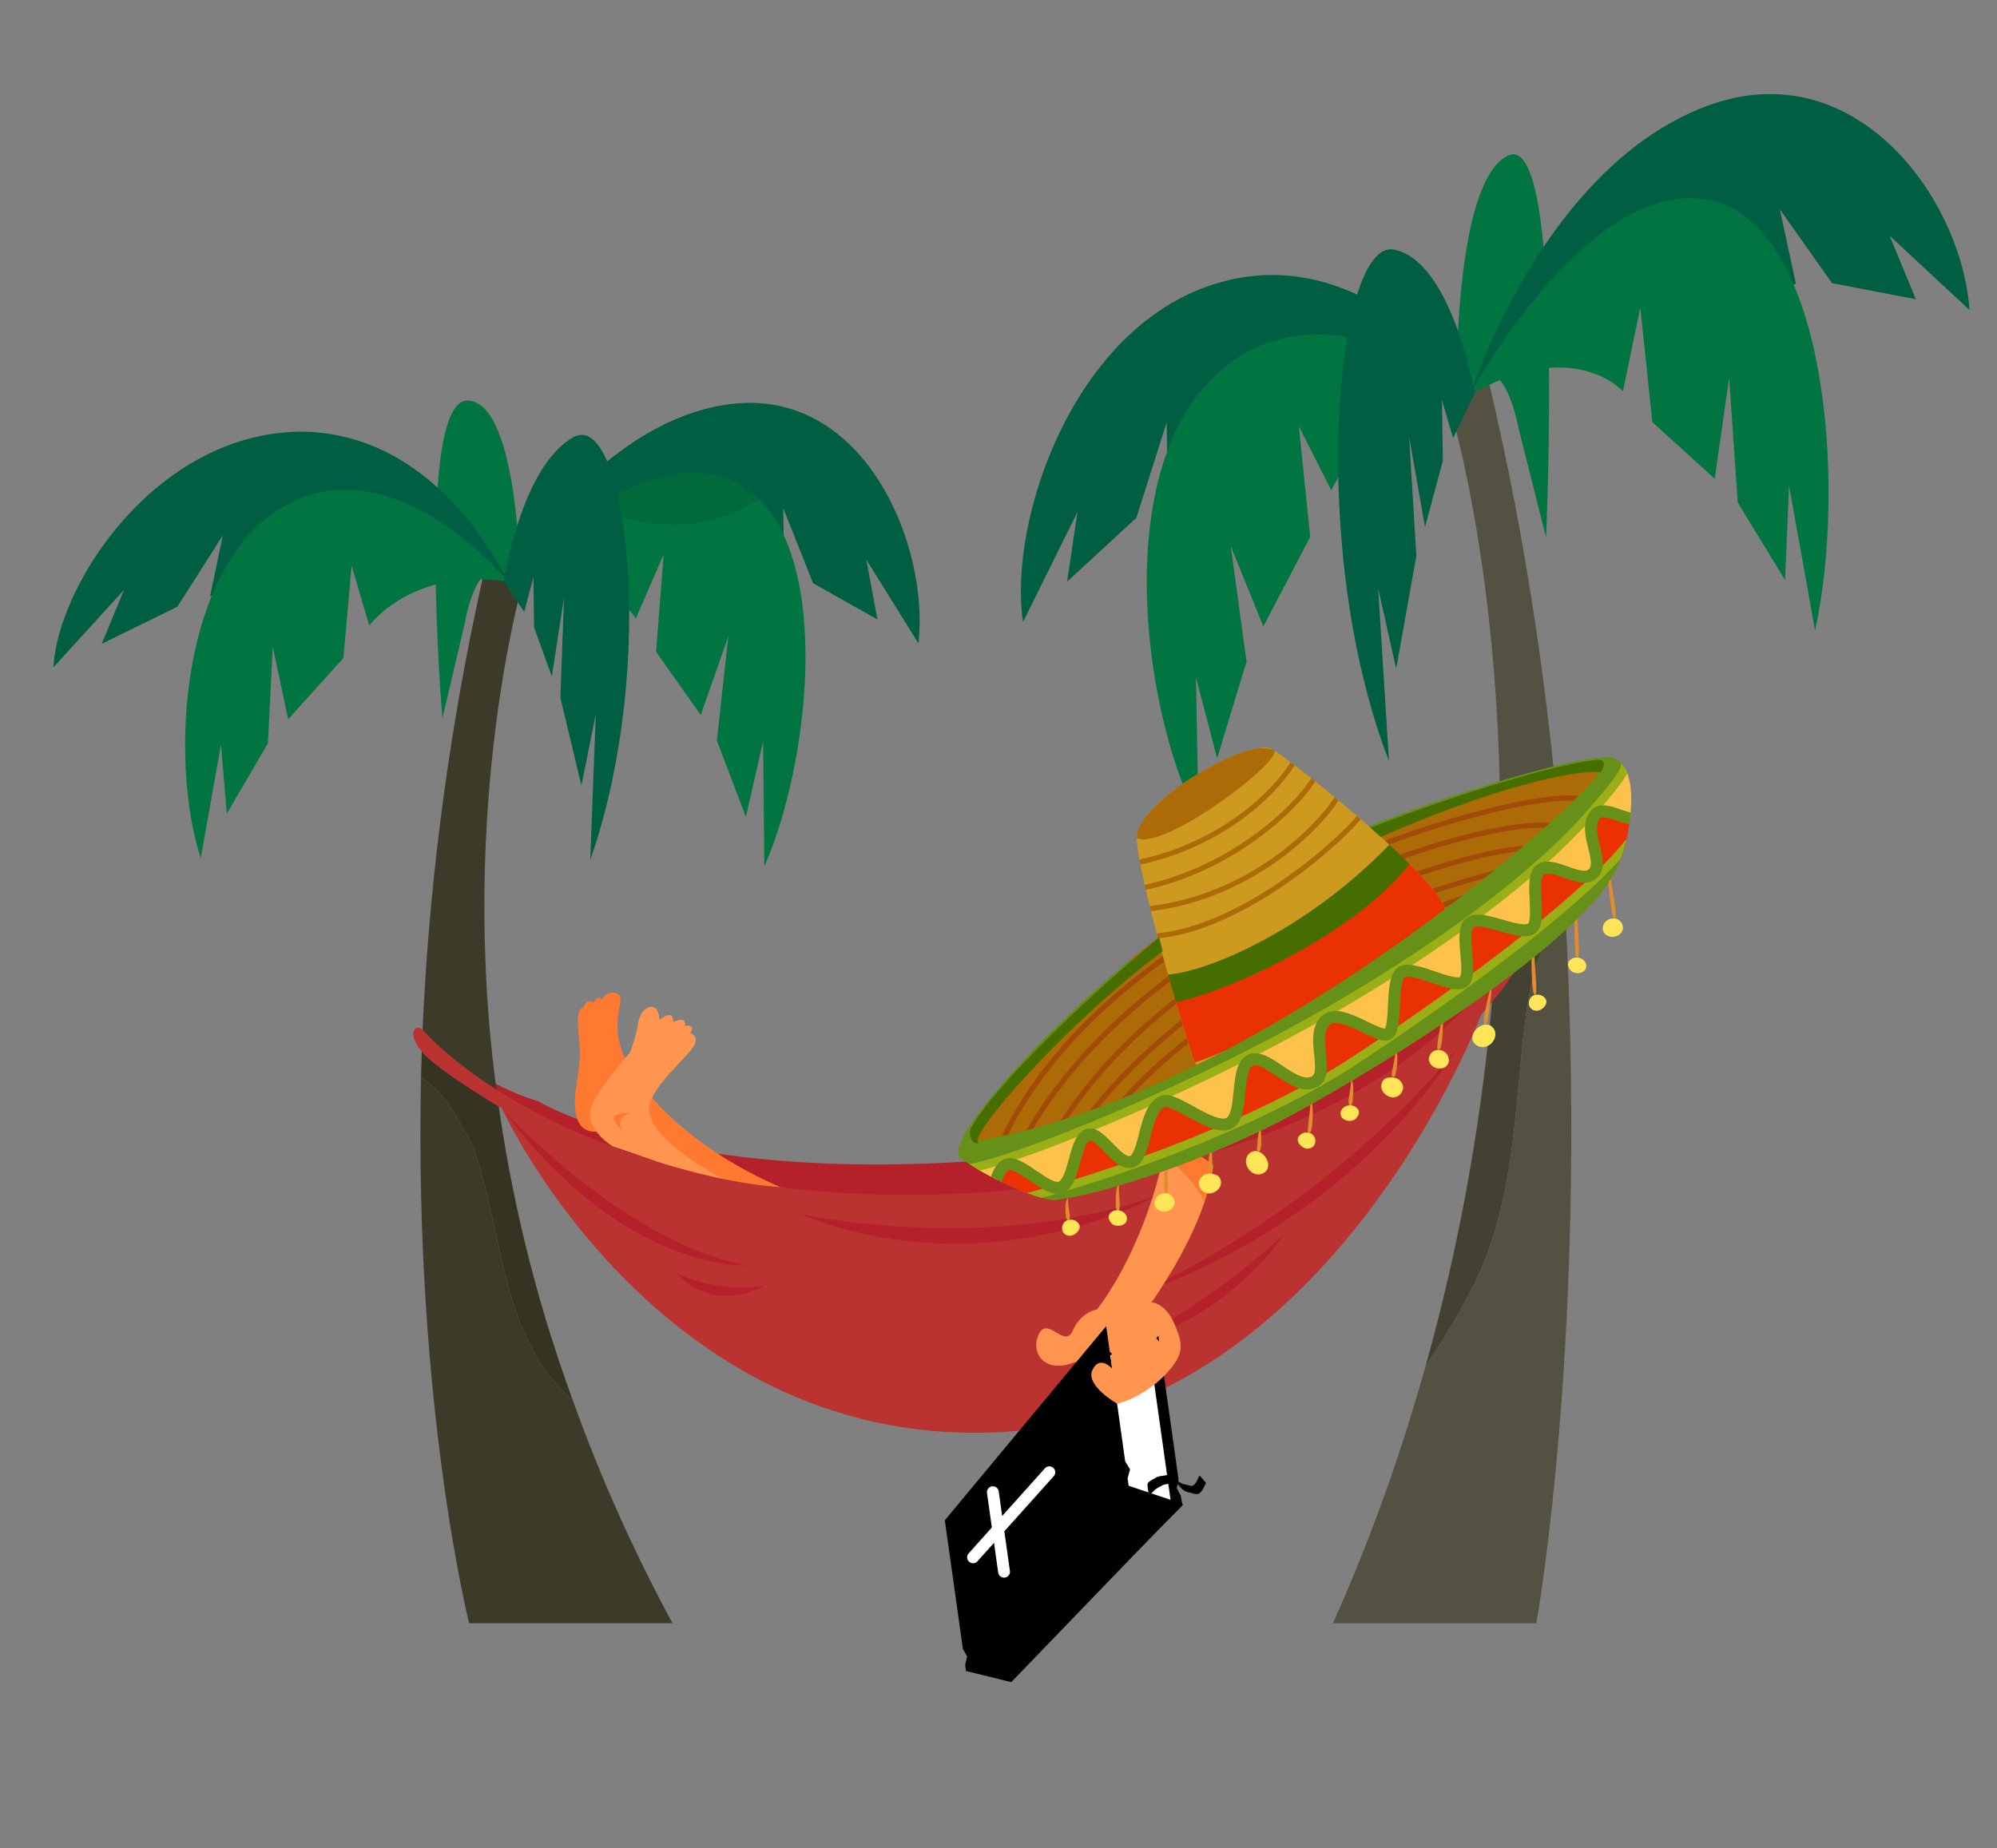 <?xml version="1.0" encoding="utf-8"?>
<!-- Generator: Adobe Illustrator 16.0.0, SVG Export Plug-In . SVG Version: 6.00 Build 0)  -->
<!DOCTYPE svg PUBLIC "-//W3C//DTD SVG 1.1//EN" "http://www.w3.org/Graphics/SVG/1.1/DTD/svg11.dtd">
<svg version="1.1" id="Calque_1" xmlns="http://www.w3.org/2000/svg" xmlns:xlink="http://www.w3.org/1999/xlink" x="0px" y="0px"
	 width="448.333px" height="415px" viewBox="0 0 448.333 415" enable-background="new 0 0 448.333 415" xml:space="preserve">
<rect x="0" y="0" width="448.333" height="415" fill="#808080" stroke="none"/>
<g>
	<g>
		<g>
			<g>
				<path fill="#B4212A" d="M96.652,232.895c0,0,10.359,10.287,24.125,14.371c0,0,31.953,19.688,106.662,12.746
					c62.864-5.932,98.405-32.449,98.405-32.449s13.729-8.609,21.902-31.006c0,0-6.531,35.539-53.135,62.967
					c-45.826,25.884-135.137,22.107-156.67,6.266C116.113,250.533,102.208,240.946,96.652,232.895z"/>
				<g>
					<path fill="#525142" d="M341.705,213.957c-2.307,2.75-4.449,5.792-6.559,8.883c6.818-78.781-9.854-132.109-9.854-132.109
						l-0.926,2.051c2.441-10.365,9.756-7.547,9.756-7.547c8.92,37.506,13.939,73.985,16.486,107.526
						c-1.041,4.291-1.959,8.645-3.17,12.876C346.426,208.834,343.924,211.029,341.705,213.957z"/>
					<path fill="#434232" d="M340.82,244.838c-1.301,13.962-2.881,27.542-8.291,40.162c-3.656,8.099-8.006,15.078-12.512,21.838
						c8.311-29.545,12.924-58,15.129-83.998c2.109-3.091,4.252-6.133,6.559-8.883c2.219-2.928,4.721-5.123,5.734-8.321
						c1.211-4.231,2.129-8.585,3.17-12.876c0.266,3.586,0.506,7.138,0.719,10.652c-2.922,4.829-5.475,9.631-7.023,15.285
						C342.23,227.38,341.668,236.291,340.82,244.838z"/>
					<path fill="#525142" d="M332.529,285c5.41-12.62,6.99-26.2,8.291-40.162c0.848-8.547,1.41-17.458,3.484-26.141
						c1.549-5.654,4.102-10.456,7.023-15.285c5.463,95.392-6.408,161.086-6.408,161.086h-45.654
						c8.639-19.289,15.445-38.646,20.752-57.66C324.523,300.078,328.873,293.099,332.529,285z"/>
					<g>
						<path fill="#007542" d="M326.982,92.488c0,0-1.301-51.317,11.523-57.53c12.854-6.268,8.592,85.673,8.592,85.673l-6.203-24.563
							C340.895,96.067,336.457,71.443,326.982,92.488z"/>
						<path fill="#005F43" d="M379.982,25.123c-34.846,15.503-50.033,63.863-50.033,63.863
							c23.754-24.155,41.486-23.551,41.486-23.551l-1.59-14.673l11.959,14.598l21.387-1.56l-3.6-16.788l11.699,16.56l18.84,3.629
							l-5.918-14.29l17.943,16.698C440.387,43.877,415.008,9.275,379.982,25.123z"/>
						<path fill="#007542" d="M383.26,44.815c-27.207-4.648-53.379,43.922-53.379,43.922c23.391-13.47,34.475-0.868,34.475-0.868
							l3.889-18.789l2.713,25.704l14.004,12.729l3.234-22.669l1.928,27.979l10.629,17.435l0.891-21.231l5.846,32.537
							C414.58,109.558,410.293,49.79,383.26,44.815z"/>
						<path fill="#005F43" d="M274.354,63.288c33.359-9.134,56.695,25.32,56.695,25.32c-25.74-6.994-41.037,4.773-41.037,4.773
							l-1.613-14.049l-7.406,20.453l-18.832,11.78l-0.236-16.735l-6.807,21.447l-15.547,14.327l2.318-15.622l-12.211,24.676
							C226.236,117.124,241.051,72.317,274.354,63.288z"/>
						<path fill="#007542" d="M272.986,84.179c24.002-22.527,58.076,4.151,58.076,4.151c-24.402,3.146-32.16,21.79-32.16,21.79
							l-7.295-14.355l2.537,24.797l-10.518,20.113l-7.32-18.07l3.547,25.935l-6.596,21.732l-4.758-18.125l0.58,31.956
							C256.672,160.334,249.262,106.174,272.986,84.179z"/>
						<path fill="#005F43" d="M331.062,88.33c0,0-0.029-0.175-0.09-0.5c-0.727-3.91-5.969-29.405-18.031-31.792
							c-13.107-2.505-19.504,67.34-1.113,114.856l-2.426-38.787l4.045,18.056l4.527-25.334l-1.615-26.701l3.561,20.217l4-14.856
							l-0.195-13.684l2.498,8.563"/>
					</g>
				</g>
				<g>
					<path fill="#3C3B2A" d="M111.625,245.953c-1.161-0.414-2.384-0.638-3.782-0.5c-0.081-1.295-1.258-0.527-1.625-1.465
						c-0.326-0.295-1.545-0.172-1.545-0.172c-3.475-3.333-6.447-6.886-9.92-9.711c1.221-31.416,5.248-67.457,14.225-107
						c0,0,7.205-4.983,9.904,3.171l-0.976-1.465C117.907,128.811,102.512,180.227,111.625,245.953z"/>
					<path fill="#3C3B2A" d="M103.394,252.377c1.059,2.172,2.723,4.293,3.15,6.202c6.676,19.308,5.996,42.126,21.973,55.739
						c0.018,0.012,0.033,0.024,0.051,0.037c5.82,16.27,13.176,33.062,22.403,50.143H105.32c0,0-12.34-48.892-10.808-122.447
						C98.4,244.258,101.316,248.27,103.394,252.377z"/>
					<path fill="#353422" d="M106.544,258.579c-0.428-1.909-2.092-4.03-3.15-6.202c-2.078-4.107-4.994-8.119-8.882-10.326
						c0.062-2.615,0.142-5.264,0.241-7.945c3.473,2.825,6.445,6.378,9.92,9.711c0,0,1.219-0.123,1.545,0.172
						c0.367,0.938,1.544,0.17,1.625,1.465c1.398-0.138,2.621,0.086,3.782,0.5c2.877,21.292,8.136,44.398,16.942,68.402
						c-0.018-0.013-0.033-0.025-0.051-0.037C112.541,300.705,113.22,277.887,106.544,258.579z"/>
					<g>
						<path fill="#007542" d="M116.865,132.817c0,0-0.069-42.407-11.826-42.867c-11.782-0.408-5.717,71.372-5.717,71.372
							l5.029-21.39C104.351,139.933,107.774,118.724,116.865,132.817z"/>
						<path fill="#005F43" d="M67.265,96.938c31.91-0.075,46.827,33.941,46.827,33.941c-22.093-11.843-38.135-5.67-38.135-5.67
							l1.091-11.906l-10.482,15.129l-19.404,5.488l2.866-13.7l-10.209,16.023l-16.979,8.334l5.031-12.155L12,149.84
							C13.014,130.972,35.194,97.338,67.265,96.938z"/>
						<path fill="#007542" d="M64.766,113.178c24.518-12.87,49.382,17.478,49.382,17.478c-21.506-3.497-31.245,9.811-31.245,9.811
							l-3.968-13.438l-1.849,20.758l-12.389,13.708l-3.462-16.275l-1.091,21.692l-9.226,15.786l-1.301-15.545l-4.544,25.528
							C37.903,170.98,40.403,125.739,64.766,113.178z"/>
						<path fill="#005F43" d="M163.792,90.758c-30.418,4.023-50.705,40.154-50.705,40.154c23.139-13.951,37.282-8.938,37.282-8.938
							l1.111-12.528l7.214,15.154l17.35,4.369l-0.207-14.838l6.707,16.832l14.443,8.147l-2.497-13.428l11.692,18.766
							C208.721,122.686,194.162,86.833,163.792,90.758z"/>
						<path fill="#007542" d="M165.554,108.467c-22.287-11.133-52.485,22.225-52.485,22.225c22.176-5.039,29.659,8.237,29.659,8.237
							l6.256-14.415l-1.686,21.846l10.027,14.207l6.184-17.666l-2.568,23.42l6.522,17.141l3.858-17.018l0.277,28.082
							C182.249,170.551,187.589,120.101,165.554,108.467z"/>
						<path opacity="0.1" d="M138.605,110.883c0,0,3.02-1.719,7.241-3.053c4.021-1.271,9.146-2.181,13.319-1.376
							c8.094,1.558,11.325,5.681,11.325,5.681s-6.679,4.512-15.125,5.471c-8.446,0.959-15.726-1.464-15.726-1.464L138.605,110.883z"
							/>
						<g display="none">
							<g display="inline">
								<path fill="#363135" d="M151.818,107.165c-0.09-0.205-0.46-0.276-0.939-0.274c-0.058-0.16-0.223-0.348-0.684-0.269
									c-0.436,0.072-0.956,0.313-1.324,0.506c-0.157,0.03-0.305,0.06-0.434,0.086c-0.835-1.624-1.312-5.175-0.91-6.96
									c0.059-0.266-0.088-0.452-0.348-0.415s-0.536,0.28-0.596,0.547c-0.402,1.787,0.074,5.342,0.913,6.967
									c-0.947,0.06-1.295,0.427-1.108,0.704c0.154,0.231,1.092-0.055,1.092-0.055c0.763,0.363,1.332-0.091,1.332-0.091
									s1.973,1.09,2.316,0.415c0.254-0.499-0.715-0.721-1.241-0.804C150.563,107.6,152.061,107.716,151.818,107.165z"/>
								<path fill="#363135" d="M154.413,107.165c-0.091-0.204-0.46-0.276-0.938-0.274c-0.059-0.16-0.225-0.349-0.686-0.269
									c-0.435,0.072-0.955,0.313-1.324,0.506c-0.156,0.03-0.303,0.06-0.434,0.086c-0.835-1.624-1.312-5.175-0.911-6.96
									c0.062-0.266-0.087-0.451-0.347-0.414c-0.26,0.036-0.537,0.28-0.596,0.546c-0.401,1.788,0.076,5.343,0.914,6.968
									c-0.946,0.059-1.295,0.427-1.109,0.705c0.154,0.23,1.092-0.056,1.092-0.056c0.764,0.363,1.332-0.09,1.332-0.09
									s1.973,1.091,2.316,0.416c0.254-0.498-0.715-0.723-1.241-0.807C153.158,107.6,154.656,107.716,154.413,107.165z"/>
							</g>
							<path display="inline" fill="#F7EDC9" d="M142.64,96.305c3.836-7.461,10.043-12.57,16.525-17.237
								c4.377,2.22,6.505,5.615,4.411,11.297c0,0-5.611,20.231-23.152,11.874C140.929,100.25,141.629,98.271,142.64,96.305z"/>
							<path display="inline" fill="#D33331" d="M139.095,92.734c0,0,3.343-8.69,7.367-13.639c2.078-2.556,8.029-2.397,12.703-0.027
								c-6.482,4.667-12.689,9.776-16.525,17.237c-1.011,1.966-1.711,3.945-2.216,5.934c-1.4-1.571-4.011-3.618-5.464-6.15
								C134.96,96.089,129.975,87.844,139.095,92.734z"/>
							<path display="inline" fill="#B4212A" d="M157.778,87.971c0,0-2.837,9.027-9.437,13.581
								c-6.601,4.556-18.025,5.209-20.389,2.979c-2.363-2.233,5.985-3.312,5.985-3.312s-2.689,0.176-0.676-1.93
								c2.013-2.106,5.362-3.445,5.362-3.445s-1.002-3.423,4.08-10.176C147.791,78.914,157.401,81.178,157.778,87.971z"/>
							<g display="inline">
								<path fill="#D33331" d="M148.322,74.982c0,0,0.036-13.108,14.403-17.119c10.438-2.914,19.265,12.709,4.644,22.447
									c0,0,3.518,6.324-1.84,12.265c-5.355,5.942-4.658-2.181-4.658-2.181s-2.98,3.687-5.251,2.5s0.411-4.907,0.411-4.907
									s-2.291,4.599-4.417,3.832c-2.127-0.767-1.173-6.461-1.173-6.461s-0.967,4.977-4.357,4.917
									c-3.39-0.061-1.084-6.015-1.084-6.015s-1.605,4.819-3.432,3.129C137.847,83.949,148.269,78.979,148.322,74.982z"/>
								<path fill="#F7EDC9" d="M167.369,80.311c0,0,6.787-9.775,2.451-14.285c-4.629-4.813-10.053-0.431-13.482,6.623
									C152.909,79.703,159.009,88.583,167.369,80.311z"/>
								<path fill="#FAAA23" d="M165.941,79.208c0,0,3.781-3.984,7.25-0.792c3.468,3.192-0.178,8.738-2.793,8.028
									c-2.614-0.71-0.762-3.366-0.762-3.366S163.12,84.055,165.941,79.208z"/>
								<path fill="#D33331" d="M155.342,62.934c0,0-2.011-15.898-8.79-13.597c-6.782,2.3,6.393,12.926,6.393,12.926
									s-8.58-2.233-7.621,1.265C146.283,67.027,155.342,62.934,155.342,62.934z"/>
							</g>
							<path display="inline" fill="#D33331" d="M135.01,91.191c0,0-0.901-9.792-2.887-8.185c-1.989,1.608,1.824,7.886,1.824,7.886
								s-4.659-7.51-6.926-5.786c-2.27,1.721,6.34,6.365,6.34,6.365s-5.699-1.749-5.944,0.195
								C127.171,93.61,135.275,93.368,135.01,91.191z"/>
							<g display="inline">
								<circle fill="#363135" cx="165.168" cy="75.493" r="2.869"/>
							</g>
							<path display="inline" fill="#EF5D4D" d="M161.804,77.022c0,0-1.265-2.249-3.291-1.774
								C156.488,75.722,161.505,79.778,161.804,77.022z"/>
						</g>
						<path fill="#005F43" d="M113.069,130.691c0,0,0.022-0.151,0.069-0.434c0.562-3.405,4.689-25.941,15.553-32.073
							c11.8-6.714,19.316,50.36,3.818,94.987l1.248-32.813l-3.225,16.047l-4.721-19.708l0.812-22.503l-2.734,17.713l-3.985-11.023
							l-0.154-11.268l-2.055,7.771"/>
					</g>
				</g>
				<path fill="#BA3331" d="M94.869,231.246c0,0,40.947,48.322,144.157,34.66c103.717-14.672,111.203-78.049,111.203-78.049
					s2.861-1.025,0.533,6.98c0,0-2.199,14.859-18.262,33.083c0,0-34.398,91.23-109.918,93.76
					c-75.521,2.529-109.894-72.76-109.894-72.76s-14.652-8.642-18.04-12.806C91.249,231.973,93.246,229.744,94.869,231.246z"/>
				<path fill="#B4212A" d="M327.564,234.76c0,0-24.123,32.729-70.963,55.266C256.602,290.025,300.584,277.061,327.564,234.76z"/>
				<path fill="#B4212A" d="M112.688,248.921c0,0,27.116,30.034,54.987,35.22C167.675,284.141,140.19,285.939,112.688,248.921z"/>
				<path fill="#B4212A" d="M151.847,285.836c0,0,9.191,4.818,19.888,2.816C171.735,288.652,160.484,295.42,151.847,285.836z"/>
				<path fill="#B4212A" d="M253.084,302.133c0,0,19.146-9.942,35.227-25.035C288.311,277.098,276.943,295.151,253.084,302.133z"/>
				<path fill="#B4212A" d="M178.991,272.432c0,0,41.564,9.683,80.638-3.894C259.629,268.538,222.225,289.828,178.991,272.432z"/>
			</g>
		</g>
	</g>
	<g>
		<path fill="#FF7930" d="M135.589,253.787c0,0-4.824,1.868-6.129-3.018c-1.31-4.88,1.109-10.127,0.666-15.668
			c-0.443-5.539-0.853-8.646,0.922-8.844c0,0,0.459-2.205,2.328-1.123c0,0,0.658-1.907,1.781-0.613c0,0,0.945-2.143,3.096-1.521
			c2.148,0.622,0.288,2.885,0.387,7.906c0.1,5.02,2.676,8.626,3.977,10.748c1.299,2.126,10.468,15.338,32.529,24.898
			c0,0-14.788-0.56-35.172-8.426L135.589,253.787z"/>
		<path fill="#FF954F" d="M137.564,257.421c0,0-7.373-4.338-4.451-9.778c2.936-5.468,8.281-11.198,8.281-11.198
			s1.415-3.41,1.928-6.933c0.512-3.525,4.506-5.286,4.721-0.512c0,0,3.412-2.734,3.031,0.566c0,0,3.018-1.693,2.67,0.77
			c0,0,2.688-0.486,1.197,1.645c0,0,2.367,0.627,0.629,3.219c-1.734,2.584-9.104,8.768-9.799,13.18
			c-0.689,4.406,5.738,10.557,16.615,16.369c0,0-10.818-2.445-15.551-4.165C143.095,259.223,137.564,257.421,137.564,257.421z"/>
		<path fill="#FF7930" d="M141.442,249.94c0,0-3.888-0.071-3.674,1.205c0.212,1.276,1.995,2.698,1.995,2.698
			S137.768,251.146,141.442,249.94z"/>
	</g>
</g>
<g>
	<path fill="#FF7930" d="M261.266,259.391c0.34-1.518,0.658-3.081,0.949-4.691c4.363,2.742,8.244,5.507,10.182,6.922
		c-0.303,2.676-1.014,5.473-1.957,8.242C268.498,265.73,265.145,262.342,261.266,259.391z"/>
	<path fill="#FF954F" d="M251.799,315.021c-4.41,1.902-10.373-9.218-10.373-9.218c-6.529,2.844-10.218-1.69-8.254-6.104
		c1.977-4.416,5.859,3.304,7.662-0.898c1.816-4.205,5.43-4.751,5.43-4.751s10.199-12.38,15.002-34.659
		c3.879,2.951,7.232,6.34,9.174,10.473c-3.883,11.527-11.924,22.592-11.924,22.592c2.822,0.275,5.336,3.572,6.447,9.007
		C266.1,306.888,256.197,313.121,251.799,315.021z"/>
</g>
<g id="layer1_2_">
	<g id="g6712_2_" transform="translate(-8.721,12.548)">
		<path id="path2311_2_" stroke="#000000" stroke-width="0.531" d="M273.916,325.418l-0.346-1.976l-0.934-1.77l0.41-1.958
			l-4.453-31.69l-37.635,43.307l4.312,32.981L273.916,325.418z"/>
		<path id="path2933_2_" fill="#FFFFFF" stroke="#000000" stroke-width="0.531" d="M255.545,289.859
			c4.252,3.204,8.125,3.713,11.82,2.95l4.604,32.76l-11.971-4.021L255.545,289.859"/>
		<path id="path1689_2_" stroke="#000000" stroke-width="0.531" d="M225.831,362.467l9.842,2.419l38.161-39.579l-11.971-4.021
			l-0.262-1.864l0.531-1.977l-1.057-1.753l-4.191-29.822l-35.768,43.043l4.04,28.754l0.965,1.685l-0.452,1.965L225.831,362.467z"/>
		<path id="path6077_2_" fill="none" stroke="#FFFFFF" stroke-width="2.656" stroke-linecap="round" d="M227.175,337.158
			l17.125-19.106"/>
		<path id="path6699_2_" fill="none" stroke="#FFFFFF" stroke-width="2.656" stroke-linecap="round" d="M231.622,322.532
			l2.511,17.859l0,0"/>
		<path id="path6711_2_" d="M266.459,320.415c0.455-0.492,1.104-0.763,1.674-1.096c0.6-0.402,1.344-0.435,2.043-0.531
			c0.686-0.199,1.266-0.055,1.918,0.125c1.148,0.799,3.41,4.201,0.609,0.535c-0.57-0.747,2.264,2.996,1.689,2.254
			c-0.428-0.556-0.854-1.109-1.279-1.664c0.023,0.027,0.049,0.057,0.076,0.085c3.043,3.866,0.867,1.106,0.148,0.177
			c-0.285-0.369,0.855,0.469,1.322,0.459c0.57,0.107,1.088,0.332,1.662,0.371c0.623-0.237,0.857-0.664,1.15-1.227
			c0.178-0.393,0.348-0.775,0.547-1.154l1.457,1.699c-0.201,0.384-0.377,0.776-0.564,1.168c-0.324,0.616-0.633,1.064-1.299,1.34
			c-0.617,0.027-1.123-0.128-1.703-0.346c-1.9,0.063-4.414-3.864-1.619-0.537c-0.557-0.707-3.33-4.277-0.342-0.496
			c0.555,0.701-2.203-2.812-1.645-2.115c1.816,2.272,1.688,1.934,0.959,1.361c-0.613-0.205-1.133-0.419-1.811-0.209
			c-0.658,0.091-1.361,0.113-1.939,0.465c-0.572,0.332-1.215,0.605-1.678,1.092c-0.402,0.34-0.738,0.748-1.135,1.07
			C266.701,323.241,266.09,320.72,266.459,320.415z"/>
	</g>
</g>
<path fill="#FF954F" d="M250.85,315.235c0,0-7.283-4.126-5.586-7.632c1.703-3.506,4.555-0.141,4.555-0.141s-1.545-4.536,1.545-5.599
	c3.084-1.062,4.043,3.263,4.043,3.263s-2.322-6.021,0.773-6.031c3.088-0.009,4.295,2.605,4.295,2.605s-0.885-2.945,1.525-3.646
	c2.404-0.703,3.492,2.938,2.783,5.865C264.082,306.846,258.264,313.217,250.85,315.235"/>
<g>
	<path fill="#AC6B07" d="M363.389,194.047c-7.023,17.135-53.402,45.452-72.551,55.878c-19.145,10.424-42.818,18.171-53.805,19.534
		c-3.363,0.418-16.401-5.432-21.436-9.543c-5.033-4.111,31.182-42.129,56.227-57.773c25.045-15.644,83.924-33.969,90.258-31.957
		C368.414,172.194,366.352,186.82,363.389,194.047"/>
	<path fill="#E28D2D" d="M333.457,230.036c-0.443-0.026-0.363-1.108-0.15-2.393c0.096-0.646,0.424-2.183,0.75-3.548
		c0.33-1.365,0.611-2.574,0.732-2.559c0.121,0.015,0.059,1.27-0.115,2.668c-0.168,1.4-0.396,2.943-0.49,3.577
		C333.975,229.051,333.869,230.061,333.457,230.036"/>
	<path fill="#FEE457" d="M335.104,230.694c2.035,2.168-1.273,5.826-3.752,3.921C328.74,232.607,333.014,228.467,335.104,230.694"/>
	<path fill="#E28D2D" d="M322.934,235.732c-0.432-0.1-0.246-0.947-0.107-2.044c0.076-0.544,0.275-1.873,0.492-3.066
		c0.215-1.195,0.49-2.242,0.613-2.222c0.119,0.021,0.064,1.088,0.01,2.294c-0.057,1.206-0.158,2.555-0.236,3.112
		C323.566,234.918,323.336,235.826,322.934,235.732"/>
	<path fill="#FEE457" d="M323.711,235.914c2.027,0.703,2.191,3.604-0.074,4.002c-1.932,0.339-3.799-1.701-2.324-3.428
		c0.348-0.406,0.764-0.617,1.281-0.708C322.918,235.724,323.652,235.867,323.711,235.914"/>
	<path fill="#E28D2D" d="M312.758,241.875c-0.441-0.062-0.32-0.814-0.152-1.705c0.078-0.449,0.336-1.513,0.484-2.467
		c0.078-0.477,0.119-0.927,0.137-1.262c0.021-0.334,0.012-0.555,0.078-0.572c0.051-0.016,0.178,0.187,0.264,0.536
		c0.092,0.347,0.146,0.833,0.148,1.343c0.006,1.023-0.16,2.133-0.238,2.581C313.309,241.229,313.164,241.932,312.758,241.875"/>
	<path fill="#FEE457" d="M312.613,241.926c1.129,0.167,1.76,0.51,2.242,1.572c0.402,0.879-0.004,1.812-0.711,2.424
		c-1.801,1.55-4.789-0.695-3.896-2.83C310.717,241.971,311.656,241.945,312.613,241.926"/>
	<path fill="#E28D2D" d="M303.182,248.277c-0.217,0.043-0.357-0.17-0.4-0.482c-0.043-0.309-0.006-0.721,0.043-1.164
		c0.043-0.445,0.236-1.499,0.367-2.434c0.064-0.469,0.109-0.906,0.123-1.227c0.01-0.316-0.027-0.516,0.031-0.549
		c0.047-0.031,0.209,0.156,0.311,0.503c0.098,0.341,0.148,0.812,0.162,1.305c0.025,0.987-0.07,2.062-0.111,2.497
		c-0.047,0.439-0.09,0.826-0.16,1.096C303.477,248.09,303.389,248.24,303.182,248.277"/>
	<path fill="#FEE457" d="M303.318,251.657c0.926,0.019,1.635-1.053,1.75-1.577c0.186-0.826-0.549-1.577-1.369-1.801
		c-1.57-0.428-3.234,0.91-2.604,2.404C301.424,251.463,302.652,251.848,303.318,251.657"/>
	<path fill="#E28D2D" d="M293.918,254.414c-0.439-0.064-0.307-0.957-0.193-2.072c0.059-0.555,0.238-1.902,0.359-3.11
		c0.062-0.604,0.111-1.173,0.135-1.591c0.027-0.417,0.023-0.685,0.086-0.699c0.057-0.017,0.178,0.246,0.258,0.676
		c0.084,0.431,0.133,1.017,0.15,1.637c0.037,1.241-0.045,2.615-0.105,3.18C294.492,253.563,294.324,254.475,293.918,254.414"/>
	<path fill="#FEE457" d="M294.215,254.462c1.625,0.819,1.416,3.341-0.557,3.474c-1.385,0.092-3.133-1.795-1.875-2.979
		C292.396,254.377,293.004,254.133,294.215,254.462"/>
	<path fill="#E28D2D" d="M282.512,258.549c-0.439-0.072-0.322-0.711-0.254-1.494c0.045-0.387,0.115-1.349,0.234-2.24
		c0.123-0.887,0.316-1.652,0.438-1.641c0.123,0.014,0.152,0.797,0.189,1.672c0.043,0.866,0.072,1.867,0.023,2.287
		C283.068,257.965,282.916,258.617,282.512,258.549"/>
	<path fill="#FEE457" d="M280.76,258.81c-2.48,1.642-0.105,5.964,2.746,4.681C286.51,262.139,283.307,257.124,280.76,258.81"/>
	<path fill="#E28D2D" d="M261.836,267.916c-0.443,0.045-0.521-0.892-0.516-2.011c-0.004-0.563,0.072-1.913,0.172-3.116
		c0.104-1.203,0.188-2.267,0.311-2.271c0.123-0.006,0.26,1.068,0.316,2.281c0.061,1.213,0.084,2.555,0.09,3.105
		C262.203,267.008,262.244,267.874,261.836,267.916"/>
	<path fill="#FEE457" d="M261.041,267.994c-2.102,0.434-2.643,3.289-0.447,3.979c1.871,0.588,3.988-1.192,2.752-3.096
		c-0.293-0.448-0.678-0.713-1.18-0.87C261.854,267.909,261.105,267.955,261.041,267.994"/>
	<path fill="#E28D2D" d="M271.777,263.467c-0.441-0.009-0.441-0.726-0.467-1.643c-0.006-0.455,0.006-1.575,0.174-2.584
		c0.082-0.504,0.213-0.976,0.357-1.305c0.141-0.331,0.299-0.51,0.348-0.486c0.062,0.028,0.018,0.243-0.014,0.577
		c-0.037,0.333-0.066,0.783-0.066,1.268c-0.004,0.966,0.082,2.058,0.09,2.513C272.223,262.713,272.191,263.473,271.777,263.467"/>
	<path fill="#FEE457" d="M271.912,263.538c-1.141-0.014-1.818,0.226-2.463,1.198c-0.535,0.804-0.283,1.791,0.32,2.504
		c1.533,1.818,4.838,0.072,4.295-2.177C273.779,263.883,272.854,263.709,271.912,263.538"/>
	<path fill="#E28D2D" d="M250.912,271.831c-0.219-0.058-0.297-0.21-0.342-0.481c-0.047-0.274-0.051-0.664-0.066-1.104
		c-0.01-0.439-0.023-1.518,0.078-2.5c0.051-0.489,0.135-0.956,0.258-1.289c0.127-0.338,0.305-0.512,0.348-0.479
		c0.057,0.038,0.006,0.234-0.01,0.551c-0.012,0.32,0.002,0.76,0.031,1.232c0.061,0.941,0.174,2.008,0.182,2.454
		c0.016,0.444,0.014,0.858-0.057,1.163C251.266,271.688,251.107,271.885,250.912,271.831"/>
	<path fill="#FEE457" d="M250.52,275.19c-0.922-0.052-1.549-1.172-1.625-1.704c-0.123-0.838,0.666-1.531,1.5-1.692
		c1.6-0.31,3.156,1.149,2.418,2.593C252.426,275.141,251.172,275.431,250.52,275.19"/>
	<path fill="#E28D2D" d="M239.859,273.969c-0.441,0.054-0.518-0.529-0.607-1.263c-0.041-0.364-0.107-1.269-0.025-2.095
		c0.07-0.831,0.363-1.521,0.479-1.484c0.117,0.033,0.059,0.721,0.15,1.486c0.076,0.766,0.236,1.625,0.277,1.987
		C240.221,273.321,240.268,273.917,239.859,273.969"/>
	<path fill="#FEE457" d="M239.561,274.01c-1.643,0.787-1.484,3.311,0.484,3.483c1.383,0.121,3.17-1.729,1.936-2.94
		C241.379,273.962,240.777,273.705,239.561,274.01"/>
	<path fill="#E28D2D" d="M362.475,206.207c-0.432,0.041-0.615-1.512-0.895-3.455c-0.133-0.969-0.42-3.324-0.613-5.448
		c-0.096-1.062-0.166-2.066-0.184-2.808c-0.018-0.742,0.027-1.219,0.086-1.221c0.064,0,0.135,0.464,0.258,1.188
		c0.121,0.726,0.287,1.714,0.463,2.76c0.352,2.095,0.736,4.435,0.871,5.406C362.738,204.564,362.895,206.168,362.475,206.207"/>
	<path fill="#FEE457" d="M361.68,206.285c-2.102,0.432-2.643,3.287-0.445,3.979c1.871,0.588,3.986-1.192,2.75-3.095
		c-0.293-0.45-0.676-0.712-1.178-0.87C362.492,206.2,361.746,206.248,361.68,206.285"/>
	<path fill="#E28D2D" d="M354.035,215.093c-0.107-0.031-0.174-0.118-0.229-0.292c-0.055-0.176-0.092-0.43-0.125-0.75
		c-0.064-0.641-0.096-1.533-0.133-2.521c-0.035-0.987-0.096-3.386-0.059-5.542c0.02-1.078,0.068-2.098,0.162-2.846
		c0.047-0.375,0.105-0.682,0.176-0.891c0.07-0.213,0.164-0.316,0.186-0.297c0.027,0.02,0,0.125-0.01,0.33
		c-0.01,0.208-0.014,0.508-0.008,0.876c0.014,0.738,0.061,1.746,0.121,2.815c0.123,2.14,0.283,4.53,0.318,5.52
		c0.037,0.99,0.061,1.887,0.01,2.545c-0.023,0.326-0.072,0.598-0.139,0.783C354.238,215.012,354.135,215.12,354.035,215.093"/>
	<path fill="#FEE457" d="M353.645,218.451c-0.924-0.051-1.549-1.172-1.627-1.704c-0.121-0.837,0.668-1.531,1.502-1.692
		c1.598-0.31,3.156,1.15,2.416,2.594C355.551,218.4,354.295,218.691,353.645,218.451"/>
	<path fill="#E28D2D" d="M344.639,223.441c-0.449,0.057-0.604-1.51-0.707-3.41c-0.057-0.952-0.129-3.264-0.096-5.338
		c0.014-1.038,0.059-2.018,0.133-2.737c0.033-0.359,0.088-0.655,0.135-0.858c0.061-0.205,0.107-0.311,0.137-0.304
		c0.031,0.007,0.043,0.127,0.041,0.325c0.008,0.203,0.02,0.493,0.033,0.848c0.031,0.713,0.082,1.682,0.15,2.711
		c0.137,2.06,0.289,4.354,0.354,5.302C344.922,221.881,345.041,223.391,344.639,223.441"/>
	<path fill="#FEE457" d="M344.342,223.483c-1.643,0.786-1.484,3.31,0.484,3.483c1.383,0.121,3.17-1.73,1.938-2.94
		C346.16,223.436,345.559,223.178,344.342,223.483"/>
	<path fill="none" stroke="#A24B09" stroke-width="1.147" stroke-miterlimit="10" d="M333.562,200.002
		c-6.328,1.98-55.455,17.219-82.172,48.019"/>
	<path fill="none" stroke="#A24B09" stroke-width="1.147" stroke-miterlimit="10" d="M338.84,195.083
		c-6.328,1.979-62.527,14.254-94.674,55.819"/>
	<path fill="none" stroke="#A24B09" stroke-width="1.147" stroke-miterlimit="10" d="M343.125,190.701
		c-5.436-1.873-78.656,16.311-106.689,64.761"/>
	<path fill="none" stroke="#A24B09" stroke-width="1.147" stroke-miterlimit="10" d="M349.385,185.801
		c-10.121-4.169-90.906,17.85-119.497,70.137"/>
	<path fill="none" stroke="#A24B09" stroke-width="1.147" stroke-miterlimit="10" d="M355.793,179.625
		c-10.121-4.168-105.779,20.858-131.156,77.436"/>
	<path fill="#CD991F" d="M324.455,205.502c2.26-5.484-33.75-34.23-38.773-37.235c-5.023-3.003-30.695,11.839-30.49,19.95
		s9.814,40.975,12.963,50.094S318.062,221.021,324.455,205.502"/>
</g>
<g>
	<defs>
		<path id="SVGID_1_" d="M255.191,188.217c0.205,8.111,9.814,40.975,12.963,50.094c3.148,9.118,49.908-17.29,56.301-32.809
			c2.26-5.484-33.75-34.231-38.773-37.234c-0.451-0.27-1.068-0.396-1.816-0.396C276.262,167.871,255.004,180.832,255.191,188.217"/>
	</defs>
	<clipPath id="SVGID_2_">
		<use xlink:href="#SVGID_1_"  overflow="visible"/>
	</clipPath>
	<path clip-path="url(#SVGID_2_)" fill="#AC6B07" d="M285.682,168.267c4.471,0.956-24.062,22.937-30.49,19.95
		C247.93,184.844,272.264,165.399,285.682,168.267"/>
	<path clip-path="url(#SVGID_2_)" fill="#EA3103" d="M327.4,203.082c-3.521,6.689-12.605,10.322-28.639,20.363
		c-11.906,7.457-26.822,14.484-33.207,15.881c-3.461-7.144-6.293-17.301-6.932-19.142c9.672,0.108,41.035-12.321,55.375-32.197
		C322.924,187.244,327.4,203.082,327.4,203.082"/>
	<path clip-path="url(#SVGID_2_)" fill="#456D00" d="M318.883,190.514c-12.023,19.619-49.678,34.959-57.734,34.896
		c-3.461-7.146,0.621-2.879-0.482-6.483c9.672,0.109,34.904-10.918,53.783-31.99C323.373,186.191,318.883,190.514,318.883,190.514"
		/>
	<path clip-path="url(#SVGID_2_)" fill="none" stroke="#AC6B07" stroke-width="1.147" stroke-miterlimit="10" d="M291.316,168.841
		c-0.236,3.323-12.994,20.721-37.633,25.195"/>
	<path clip-path="url(#SVGID_2_)" fill="none" stroke="#AC6B07" stroke-width="1.147" stroke-miterlimit="10" d="M295.629,173.196
		c-0.236,3.323-16.096,22.038-40.732,26.514"/>
	<path clip-path="url(#SVGID_2_)" fill="none" stroke="#AC6B07" stroke-width="1.147" stroke-miterlimit="10" d="M301.209,176.885
		c-0.238,3.324-17.035,24.619-44.172,27.279"/>
	<path clip-path="url(#SVGID_2_)" fill="none" stroke="#AC6B07" stroke-width="1.147" stroke-miterlimit="10" d="M307.324,180.195
		c-0.236,3.324-25.711,27.924-47.482,29.938"/>
</g>
<g>
	<path fill="#669018" d="M362.082,170.186c-4.135-1.312-30.037,5.752-54.801,15.312c0.801,0.665,1.539,1.383,2.318,2.069
		c31.449-13.825,48.646-15.774,49.311-14.501c3.178,0.961-72.473,71.707-139.567,83.144c-2.234-1.057,11.996-20.354,35.157-37.915
		c-0.17-1.025-0.412-1.707-0.68-2.831c-21.331,17.743-42.137,41.255-38.223,44.452c5.035,4.111,18.073,9.961,21.434,9.543
		c10.988-1.363,34.662-9.11,53.807-19.534c19.148-10.426,65.527-38.743,72.551-55.878
		C366.352,186.82,368.414,172.194,362.082,170.186"/>
</g>
<g>
	<defs>
		<path id="SVGID_3_" d="M357.621,182.037c-8.941,10.428-27.664,26.99-60.77,45.859c-28.383,16.177-64.97,31.353-78.045,34.248
			c3.927,2.42,9.311,4.946,13.348,6.312c16.374-4.293,49.737-15.678,72.1-30.4c18.684-12.301,48.061-33.078,60.312-47.441
			c1.73-6.027,2.568-14.149,0.195-18.18C364.348,173.959,362.664,176.156,357.621,182.037"/>
	</defs>
	<clipPath id="SVGID_4_">
		<use xlink:href="#SVGID_3_"  overflow="visible"/>
	</clipPath>
	<path clip-path="url(#SVGID_4_)" fill="#EA3103" d="M222.639,270.844c0,0,0.323-7.785,3.229-9.267
		c2.905-1.479,9.339,6.463,12.408,4.969c3.07-1.495,2.818-9.88,5.66-11.589c2.844-1.707,6.924,7.073,10.191,5.88
		c3.268-1.194,2.494-11.537,6.85-13.479c2.689-1.199,11.219,6.649,14.883,4.913c3.662-1.738,1.164-12.759,4.984-14.251
		c3.73-1.459,9.646,7.091,14.195,4.916c3.82-1.828-1.27-10.608,2.764-13.918c3.479-2.854,11.91,4.701,13.916,3.077
		s0.357-11.715,2.82-13.698c2.467-1.985,11.705,3.861,14.023,2.075c2.32-1.787-1.17-11.267,1.459-13.281
		c2.627-2.015,11.441,3.292,13.951,1.21c2.096-1.738-0.602-10.994,1.662-12.956c2.873-2.489,9.234,3.457,12.037,0.664
		c2.803-2.794-2.668-9.469,0.562-13.265c1.939-2.276,7.15,2.085,10.488,0.887c0,0,5.191,8.701,1.979,14.4
		c-3.215,5.701-74.648,57.836-98.639,69.07C248.074,278.436,222.639,270.844,222.639,270.844"/>
	<path clip-path="url(#SVGID_4_)" fill="#FDC24B" d="M222.639,270.844c0,0,0.323-7.785,3.229-9.267
		c2.905-1.479,9.339,6.463,12.408,4.969c3.07-1.495,2.818-9.88,5.66-11.589c2.844-1.707,6.924,7.073,10.191,5.88
		c3.268-1.194,2.494-11.537,6.85-13.479c2.689-1.199,11.219,6.649,14.883,4.913c3.662-1.738,1.164-12.759,4.984-14.251
		c3.73-1.459,9.646,7.091,14.195,4.916c3.82-1.828-1.27-10.608,2.764-13.918c3.479-2.854,11.91,4.701,13.916,3.077
		s0.357-11.715,2.82-13.698c2.467-1.985,11.705,3.861,14.023,2.075c2.32-1.787-1.17-11.267,1.459-13.281
		c2.627-2.015,11.441,3.292,13.951,1.21c2.096-1.738-0.602-10.994,1.662-12.956c2.873-2.489,9.234,3.457,12.037,0.664
		c2.803-2.794-2.668-9.469,0.562-13.265c1.939-2.276,7.15,2.085,10.488,0.887l-0.045-19.996l-157.503,76.758L222.639,270.844z"/>
</g>
<g>
	<defs>
		<path id="SVGID_5_" d="M288.023,193.621c0.387,0.189,2.031,1.703,3.199,2.611c42.791-21.519,66.904-24.666,67.688-23.166
			c3.178,0.961-72.473,71.707-139.567,83.144c-2.319-1.096,13.1-21.842,37.825-39.901c-0.266-0.996-0.439-1.842-0.725-3.006
			c-22.078,17.896-44.901,43.302-40.846,46.613c5.035,4.111,18.073,9.961,21.434,9.543c10.988-1.363,34.662-9.11,53.807-19.535
			c19.148-10.425,65.527-38.742,72.551-55.877c2.963-7.227,5.025-21.853-1.307-23.861c-0.328-0.104-0.789-0.154-1.379-0.154
			C351.848,170.031,314.506,181.358,288.023,193.621"/>
	</defs>
	<clipPath id="SVGID_6_">
		<use xlink:href="#SVGID_5_"  overflow="visible"/>
	</clipPath>
	<path clip-path="url(#SVGID_6_)" fill="none" stroke="#9AAE15" stroke-width="1.913" stroke-miterlimit="10" d="M364.414,168.723
		c0.527,4.039,2.15,2.887-6.793,13.314c-8.941,10.428-27.664,26.99-60.77,45.859c-33.104,18.869-77.372,36.373-82.474,34.621
		s6.87,7.355,8.155,7.747c3.127,0.954,52.084-12.697,81.721-32.208c21.785-14.342,58.107-40.209,64.869-53.997
		C372.658,176.849,364.414,168.723,364.414,168.723z"/>
	<path clip-path="url(#SVGID_6_)" fill="none" stroke="#669018" stroke-width="2.678" stroke-miterlimit="10" d="M222.639,270.844
		c0,0,0.323-7.785,3.229-9.267c2.905-1.479,9.339,6.463,12.408,4.969c3.07-1.495,2.818-9.88,5.66-11.589
		c2.844-1.707,6.924,7.073,10.191,5.88c3.268-1.194,2.494-11.537,6.85-13.479c2.689-1.199,11.219,6.649,14.883,4.913
		c3.662-1.738,1.164-12.759,4.984-14.251c3.73-1.459,9.646,7.091,14.195,4.916c3.82-1.828-1.27-10.608,2.764-13.918
		c3.479-2.854,11.91,4.701,13.916,3.077s0.357-11.715,2.82-13.698c2.467-1.985,11.705,3.861,14.023,2.075
		c2.32-1.787-1.17-11.267,1.459-13.281c2.627-2.015,11.441,3.292,13.951,1.21c2.096-1.738-0.602-10.994,1.662-12.956
		c2.873-2.489,9.234,3.457,12.037,0.664c2.803-2.794-2.668-9.469,0.562-13.265c1.939-2.276,7.15,2.085,10.488,0.887"/>
</g>
<g>
	<path fill="#456D00" d="M218.135,253.101c4.538-8.56,25.373-28.816,42.089-42.584c0.316,1.071,0.52,2.028,0.811,3.056
		c-21.014,15.83-40.479,37.938-41.478,42.119c-0.06,0.395-0.14,0.715,0.169,0.9C218.284,257.348,217.19,254.732,218.135,253.101"/>
	<path fill="#456D00" d="M358.418,170.63c-8.729,0.939-29.881,7.116-50.752,15.251c1.021,0.838,1.566,1.434,2.316,2.069
		c29.703-13.042,46.553-15.233,49.311-14.501C359.688,173.019,361.211,170.414,358.418,170.63"/>
</g>
</svg>
